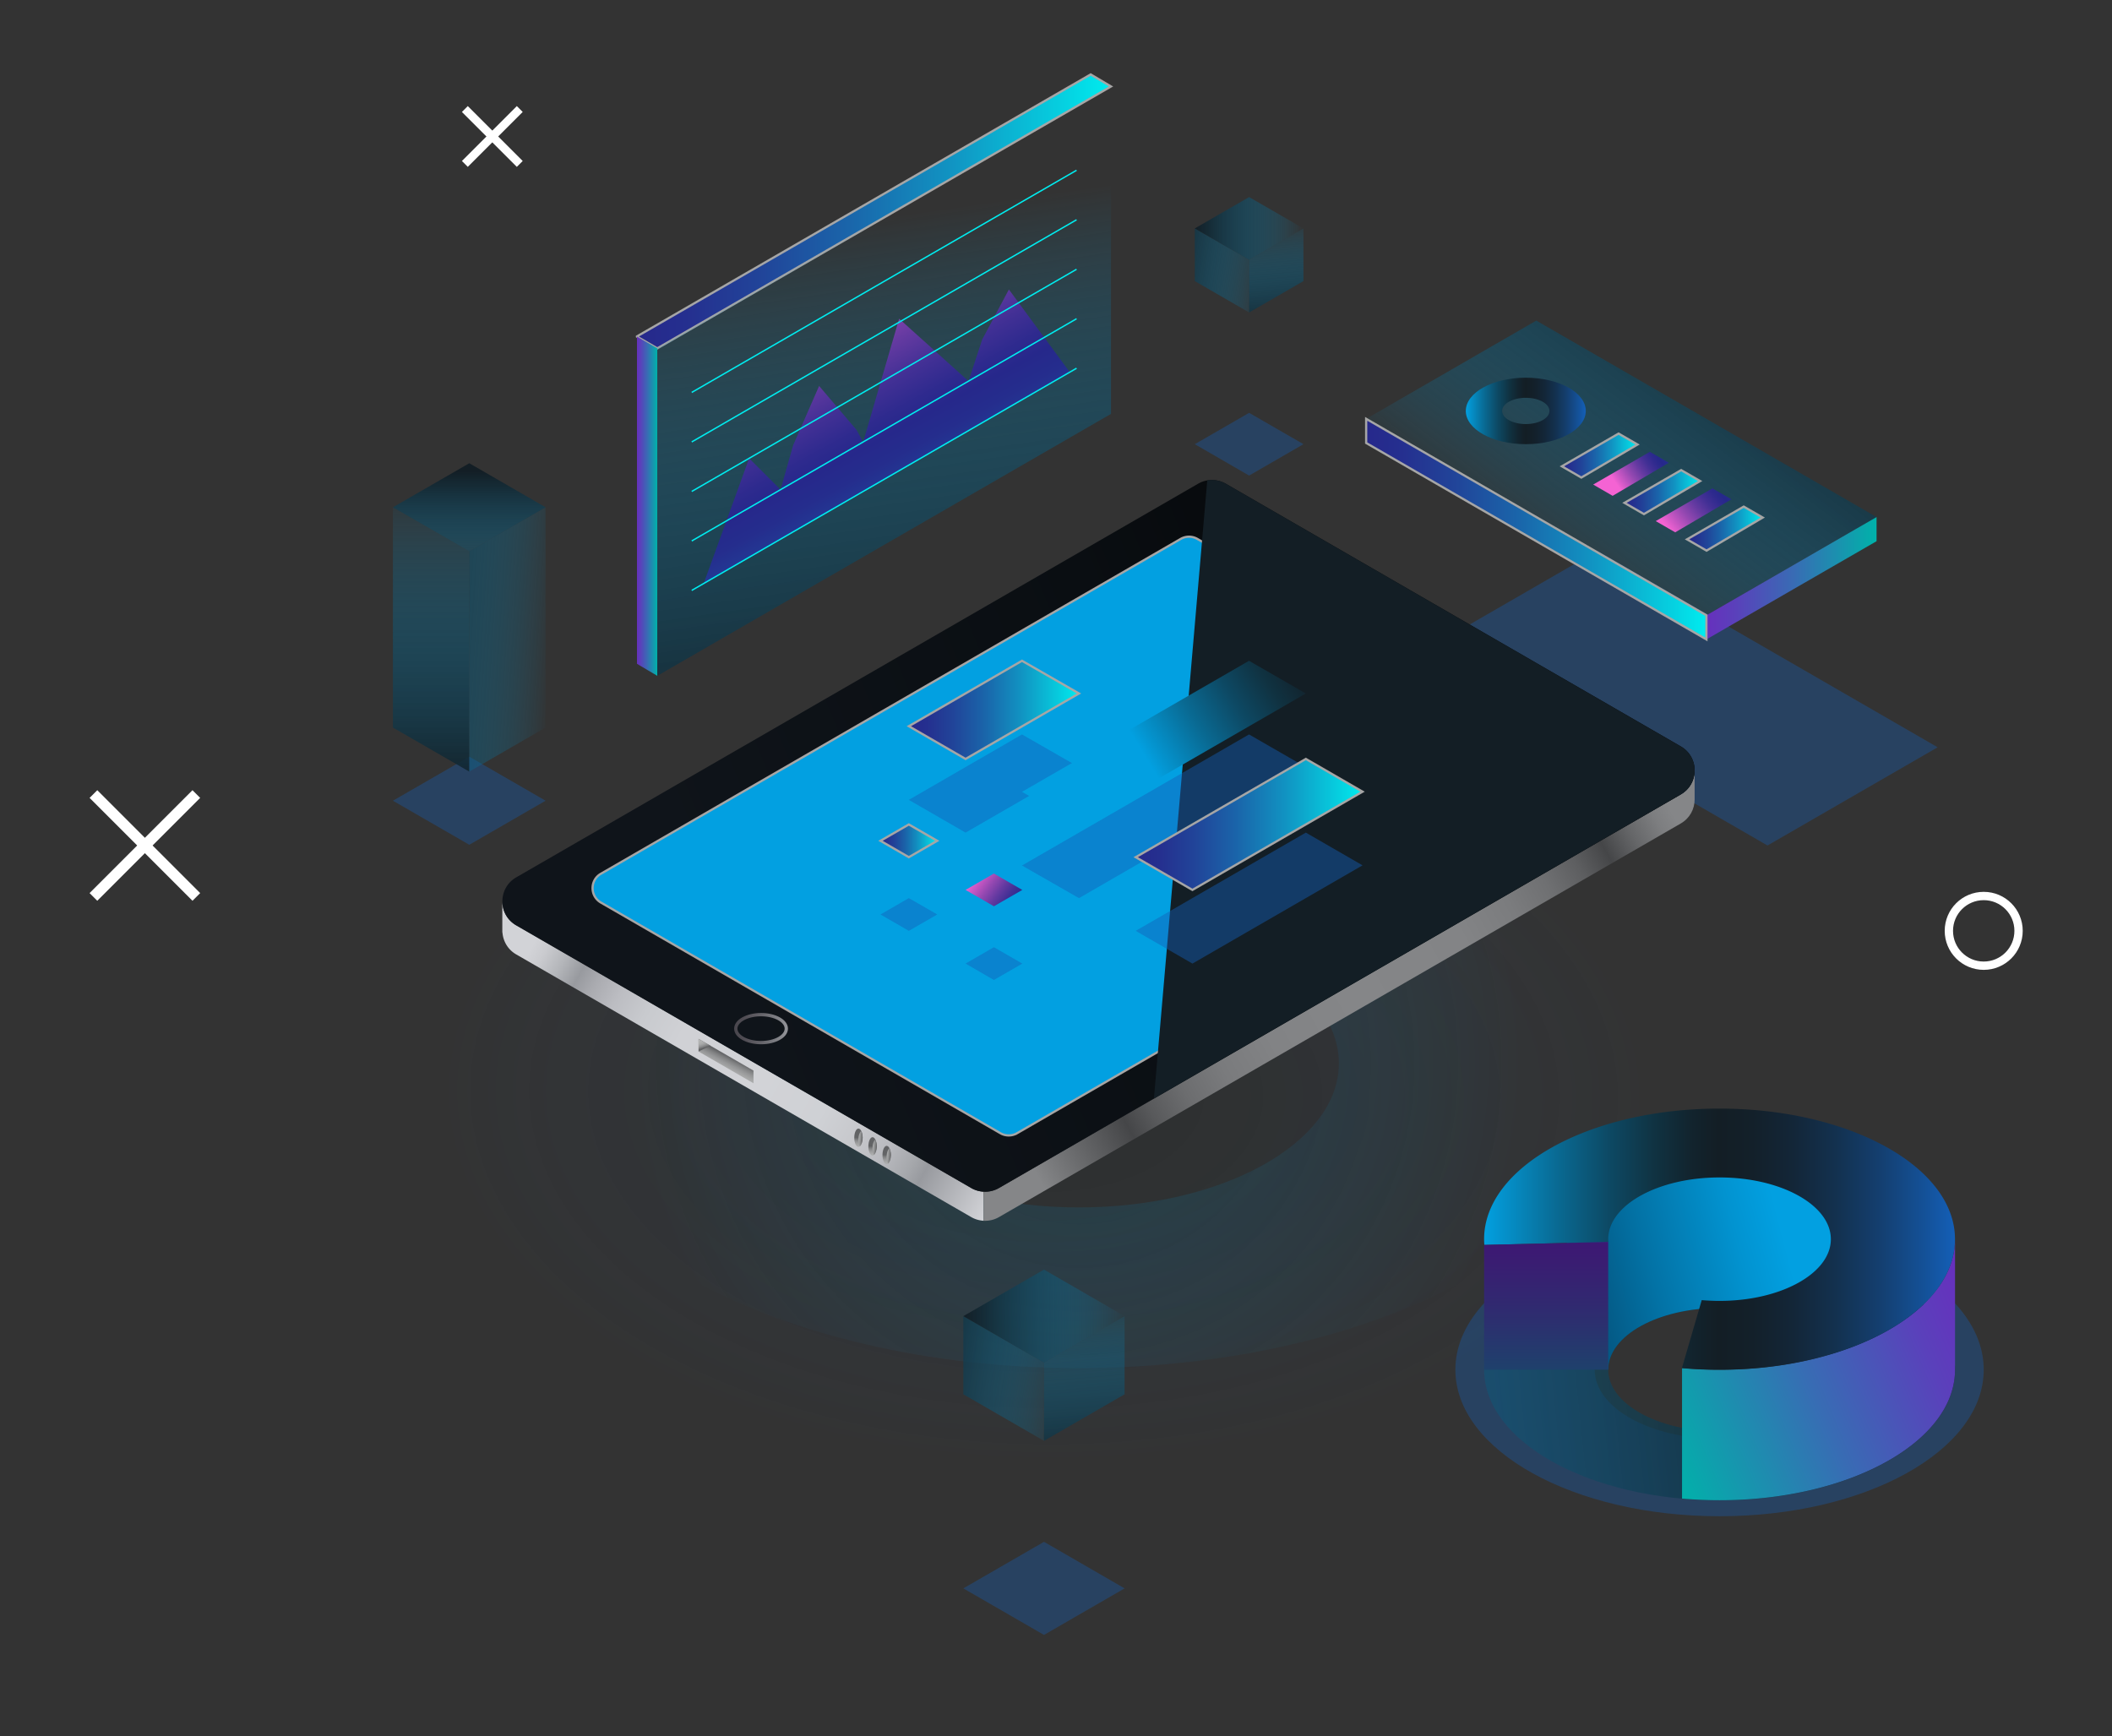 <?xml version="1.0" encoding="UTF-8"?>
<svg xmlns="http://www.w3.org/2000/svg" xmlns:v="https://vecta.io/nano" viewBox="0 0 500 411.04">
  <rect x="0" y="0" width="500" height="411.04" fill="#333333" stroke="none"/>
  <style><![CDATA[.I{stroke-miterlimit:10}.J{stroke:#a6a6a6}.K{stroke-width:.525}.L{fill:#145fb7}.M{opacity:.35}.N{stroke-width:.782}.O{stroke-width:1.969}]]></style>
  <path d="M337.88 153.66l80.56 46.51 40.28-23.25-80.56-46.52z" class="L M"></path>
  <linearGradient id="A" gradientUnits="userSpaceOnUse" x1="150.798" y1="50.052" x2="263.025" y2="50.052">
    <stop offset="0" stop-color="#26288b"></stop>
    <stop offset=".104" stop-color="#252f8f"></stop>
    <stop offset=".26" stop-color="#214499"></stop>
    <stop offset=".447" stop-color="#1a65aa"></stop>
    <stop offset=".66" stop-color="#1193c2"></stop>
    <stop offset=".891" stop-color="#06cedf"></stop>
    <stop offset="1" stop-color="#00ecef"></stop>
  </linearGradient>
  <path d="M258.21 17.62L150.8 79.64v.06l4.81 2.78 107.41-62.01z" fill="url(#A)" class="I J K"></path>
  <linearGradient id="B" gradientUnits="userSpaceOnUse" x1="150.798" y1="119.851" x2="155.612" y2="119.851">
    <stop offset="0" stop-color="#6730bd"></stop>
    <stop offset=".174" stop-color="#5a41bb"></stop>
    <stop offset=".516" stop-color="#386cb4"></stop>
    <stop offset=".99" stop-color="#01b1aa"></stop>
    <stop offset="1" stop-color="#00b3aa"></stop>
  </linearGradient>
  <path d="M150.8 79.7v77.46l4.81 2.84V82.48z" fill="url(#B)"></path>
  <linearGradient id="C" gradientUnits="userSpaceOnUse" x1="221.749" y1="176.039" x2="203.807" y2="52.196">
    <stop offset="0" stop-color="#131e25"></stop>
    <stop offset=".128" stop-color="#112a36" stop-opacity=".872"></stop>
    <stop offset=".38" stop-color="#0e4861" stop-opacity=".62"></stop>
    <stop offset=".729" stop-color="#0778a6" stop-opacity=".271"></stop>
    <stop offset="1" stop-color="#02a0e1" stop-opacity="0"></stop>
  </linearGradient>
  <path d="M155.61 160V82.48l107.41-62.01v77.52z" fill="url(#C)"></path>
  <linearGradient id="D" gradientUnits="userSpaceOnUse" x1="185.075" y1="67.614" x2="226.648" y2="143.757">
    <stop offset="0" stop-color="#f463d3"></stop>
    <stop offset=".062" stop-color="#d059c6"></stop>
    <stop offset=".176" stop-color="#9448b1"></stop>
    <stop offset=".28" stop-color="#653aa1"></stop>
    <stop offset=".372" stop-color="#423095"></stop>
    <stop offset=".448" stop-color="#2e2a8e"></stop>
    <stop offset=".497" stop-color="#26288b"></stop>
    <stop offset=".559" stop-color="#252d8d"></stop>
    <stop offset=".631" stop-color="#223b95"></stop>
    <stop offset=".709" stop-color="#1e52a1"></stop>
    <stop offset=".79" stop-color="#1773b1"></stop>
    <stop offset=".873" stop-color="#0f9dc7"></stop>
    <stop offset=".958" stop-color="#05d0e1"></stop>
    <stop offset="1" stop-color="#00ecef"></stop>
  </linearGradient>
  <path d="M166.59 138.15l10.76-29.65 7.44 7.43 2.97-10.48 6.16-14.08 8.85 10.4 1.58 2.86 8.51-29.17 16.43 14.77 3.24-9.85 6.32-11.85 14.41 19.58z" fill="url(#D)"></path>
  <path d="M254.87 87.18l-91.11 52.6m91.11-64.32l-91.11 52.61m91.11-64.32l-91.11 52.6m91.11-64.32l-91.11 52.6m91.11-64.32l-91.11 52.6" fill="none" stroke="#00ecef" stroke-width=".328" class="I"></path>
  <path d="M93.02 189.57l18.08-10.43 18.06 10.43L111.1 200z" class="L M"></path>
  <linearGradient id="E" gradientUnits="userSpaceOnUse" x1="102.06" y1="188.786" x2="102.06" y2="115.227">
    <stop offset="0" stop-color="#131e25"></stop>
    <stop offset=".128" stop-color="#112a36" stop-opacity=".872"></stop>
    <stop offset=".38" stop-color="#0e4861" stop-opacity=".62"></stop>
    <stop offset=".729" stop-color="#0778a6" stop-opacity=".271"></stop>
    <stop offset="1" stop-color="#02a0e1" stop-opacity="0"></stop>
  </linearGradient>
  <path d="M93.02 172.25V120.1l18.08 10.43v52.15z" fill="url(#E)"></path>
  <linearGradient id="F" gradientUnits="userSpaceOnUse" x1="89.123" y1="149.433" x2="131.071" y2="152.082">
    <stop offset="0" stop-color="#131e25"></stop>
    <stop offset=".128" stop-color="#112a36" stop-opacity=".872"></stop>
    <stop offset=".38" stop-color="#0e4861" stop-opacity=".62"></stop>
    <stop offset=".729" stop-color="#0778a6" stop-opacity=".271"></stop>
    <stop offset="1" stop-color="#02a0e1" stop-opacity="0"></stop>
  </linearGradient>
  <path d="M111.1 130.53l18.06-10.43v52.15l-18.06 10.43z" fill="url(#F)"></path>
  <linearGradient id="G" gradientUnits="userSpaceOnUse" x1="111.092" y1="111.513" x2="111.092" y2="140.228">
    <stop offset="0" stop-color="#131e25"></stop>
    <stop offset=".128" stop-color="#112a36" stop-opacity=".872"></stop>
    <stop offset=".38" stop-color="#0e4861" stop-opacity=".62"></stop>
    <stop offset=".729" stop-color="#0778a6" stop-opacity=".271"></stop>
    <stop offset="1" stop-color="#02a0e1" stop-opacity="0"></stop>
  </linearGradient>
  <path d="M93.02 120.1l18.08-10.43 18.06 10.43-18.06 10.43z" fill="url(#G)"></path>
  <path d="M282.86 105.16l12.86-7.42 12.86 7.42-12.86 7.43z" class="L M"></path>
  <linearGradient id="H" gradientUnits="userSpaceOnUse" x1="275.878" y1="61.986" x2="299.611" y2="65.601">
    <stop offset="0" stop-color="#131e25"></stop>
    <stop offset=".128" stop-color="#112a36" stop-opacity=".872"></stop>
    <stop offset=".38" stop-color="#0e4861" stop-opacity=".62"></stop>
    <stop offset=".729" stop-color="#0778a6" stop-opacity=".271"></stop>
    <stop offset="1" stop-color="#02a0e1" stop-opacity="0"></stop>
  </linearGradient>
  <path d="M282.86 66.55V54.08l12.86 7.43v12.47z" fill="url(#H)"></path>
  <linearGradient id="I" gradientUnits="userSpaceOnUse" x1="303.447" y1="79.54" x2="301.141" y2="51.877">
    <stop offset="0" stop-color="#131e25"></stop>
    <stop offset=".128" stop-color="#112a36" stop-opacity=".872"></stop>
    <stop offset=".38" stop-color="#0e4861" stop-opacity=".62"></stop>
    <stop offset=".729" stop-color="#0778a6" stop-opacity=".271"></stop>
    <stop offset="1" stop-color="#02a0e1" stop-opacity="0"></stop>
  </linearGradient>
  <path d="M295.72 61.51l12.86-7.43v12.47l-12.86 7.43z" fill="url(#I)"></path>
  <linearGradient id="J" gradientUnits="userSpaceOnUse" x1="282.859" y1="54.082" x2="308.584" y2="54.082">
    <stop offset="0" stop-color="#131e25"></stop>
    <stop offset=".128" stop-color="#112a36" stop-opacity=".872"></stop>
    <stop offset=".38" stop-color="#0e4861" stop-opacity=".62"></stop>
    <stop offset=".729" stop-color="#0778a6" stop-opacity=".271"></stop>
    <stop offset="1" stop-color="#02a0e1" stop-opacity="0"></stop>
  </linearGradient>
  <path d="M282.86 54.08l12.86-7.42 12.86 7.42-12.86 7.43z" fill="url(#J)"></path>
  <radialGradient id="K" cx="255.442" cy="251.733" r="105.224" gradientUnits="userSpaceOnUse">
    <stop offset="0" stop-color="#02a0e1"></stop>
    <stop offset=".916" stop-color="#02a0e1" stop-opacity=".084"></stop>
    <stop offset=".999" stop-color="#02a0e1" stop-opacity="0"></stop>
  </radialGradient>
  <path d="M348.37 201.24c-23.6-13.36-56.52-21.67-92.93-21.67-31.94 0-61.21 6.41-83.86 17.01-28.32 13.21-46.28 33.01-46.28 55.14 0 39.88 58.27 72.18 130.14 72.18s130.14-32.31 130.14-72.18c0-19.65-14.19-37.46-37.21-50.48zm-92.93 84.62c-33.96 0-61.51-15.26-61.55-34.11v-.03c0-18.85 27.55-34.11 61.55-34.11 15.72 0 30.1 3.28 40.95 8.67 12.63 6.22 20.57 15.33 20.57 25.44 0 18.85-27.53 34.14-61.52 34.14z" opacity=".2" fill="url(#K)"></path>
  <radialGradient id="L" cx="128.577" cy="-151.518" r="133.656" gradientTransform="matrix(1.07 0.012 -7.200000e-03 0.652 108.524 356.389)" gradientUnits="userSpaceOnUse">
    <stop offset="0" stop-color="#131e25"></stop>
    <stop offset=".2" stop-color="#131f28" stop-opacity=".8"></stop>
    <stop offset=".365" stop-color="#132432" stop-opacity=".635"></stop>
    <stop offset=".516" stop-color="#132c44" stop-opacity=".484"></stop>
    <stop offset=".66" stop-color="#13365c" stop-opacity=".339"></stop>
    <stop offset=".799" stop-color="#14447b" stop-opacity=".201"></stop>
    <stop offset=".931" stop-color="#1455a1" stop-opacity=".068"></stop>
    <stop offset=".999" stop-color="#145fb7" stop-opacity="0"></stop>
  </radialGradient>
  <path d="M390.11 260.62c-.53 48.17-64.96 86.52-143.91 85.65s-142.52-40.62-141.99-88.79c.53-48.18 64.96-86.52 143.91-85.65s142.52 40.62 141.99 88.79z" opacity=".2" fill="url(#L)"></path>
  <linearGradient id="M" gradientUnits="userSpaceOnUse" x1="173.813" y1="243.531" x2="186.545" y2="243.531">
    <stop offset="0" stop-color="#48454c"></stop>
    <stop offset=".196" stop-color="#504d54"></stop>
    <stop offset=".505" stop-color="#65646a"></stop>
    <stop offset=".888" stop-color="#88898e"></stop>
    <stop offset="1" stop-color="#94959a"></stop>
  </linearGradient>
  <path d="        M186.15,243.53c0,1.83-2.68,3.31-5.98,3.31s-5.98-1.48-5.98-3.31c0-1.83,2.68-3.31,5.98-3.31S186.15,241.7,186.15,243.53z" fill="none" stroke="url(#M)" class="I N"></path>
  <linearGradient id="N" gradientUnits="userSpaceOnUse" x1="126.076" y1="223.779" x2="235.04" y2="284.606">
    <stop offset="0" stop-color="#d2d3d7"></stop>
    <stop offset=".026" stop-color="#cacbcf"></stop>
    <stop offset=".067" stop-color="#b3b5b9"></stop>
    <stop offset=".105" stop-color="#989a9f"></stop>
    <stop offset=".14" stop-color="#aaabb0"></stop>
    <stop offset=".19" stop-color="#bcbdc2"></stop>
    <stop offset=".25" stop-color="#c8cace"></stop>
    <stop offset=".33" stop-color="#d0d1d5"></stop>
    <stop offset=".504" stop-color="#d2d3d7"></stop>
    <stop offset=".634" stop-color="#cfd1d5"></stop>
    <stop offset=".712" stop-color="#c7c8cc"></stop>
    <stop offset=".776" stop-color="#b9babf"></stop>
    <stop offset=".832" stop-color="#a5a7ab"></stop>
    <stop offset=".859" stop-color="#989a9f"></stop>
    <stop offset="1" stop-color="#d2d3d7"></stop>
  </linearGradient>
  <path d="M232.86 282.13v6.89c-1.01-.07-2.02-.34-2.93-.87l-107.72-62.19c-2.02-1.17-3.1-3.15-3.26-5.2l-.03-.01v-7.36c0 2.22 1.09 4.42 3.28 5.68l107.72 62.19a6.54 6.54 0 0 0 2.94.87z" fill="url(#N)"></path>
  <linearGradient id="O" gradientUnits="userSpaceOnUse" x1="396.001" y1="192.563" x2="244.59" y2="276.583">
    <stop offset="0" stop-color="#858688"></stop>
    <stop offset=".024" stop-color="#7d7e80"></stop>
    <stop offset=".062" stop-color="#666769"></stop>
    <stop offset=".105" stop-color="#454648"></stop>
    <stop offset=".105" stop-color="#454648"></stop>
    <stop offset=".148" stop-color="#5d5e60"></stop>
    <stop offset=".198" stop-color="#6f7072"></stop>
    <stop offset=".256" stop-color="#7b7c7e"></stop>
    <stop offset=".334" stop-color="#838486"></stop>
    <stop offset=".504" stop-color="#858688"></stop>
    <stop offset=".63" stop-color="#828385"></stop>
    <stop offset=".706" stop-color="#7a7b7d"></stop>
    <stop offset=".768" stop-color="#6c6d6f"></stop>
    <stop offset=".822" stop-color="#58595b"></stop>
    <stop offset=".859" stop-color="#454648"></stop>
    <stop offset="1" stop-color="#858688"></stop>
  </linearGradient>
  <path d="M401.19 182.6v6.68c0 2.21-1.09 4.41-3.28 5.68L236.5 288.15c-1.13.66-2.39.93-3.64.87v-6.89c1.25.08 2.52-.21 3.64-.87l161.41-93.18c2.12-1.24 3.23-3.34 3.28-5.48z" fill="url(#O)"></path>
  <linearGradient id="P" gradientUnits="userSpaceOnUse" x1="171.729" y1="233.963" x2="412.85" y2="135.502">
    <stop offset="0" stop-color="#0f141a"></stop>
    <stop offset=".44" stop-color="#0a0e12"></stop>
    <stop offset="1"></stop>
  </linearGradient>
  <path d="M122.22 219.08l107.71 62.19a6.57 6.57 0 0 0 6.56 0l161.42-93.19c4.38-2.53 4.38-8.84 0-11.37L290.2 114.52a6.57 6.57 0 0 0-6.56 0l-161.42 93.19c-4.38 2.53-4.38 8.84 0 11.37z" fill="url(#P)"></path>
  <path d="M142.26 206.86l137.26-79.27a3.96 3.96 0 0 1 3.94 0l94.58 54.61c2.63 1.52 2.63 5.31 0 6.82l-137.26 79.27a3.96 3.96 0 0 1-3.94 0l-94.58-54.61c-2.63-1.52-2.63-5.31 0-6.82z" fill="#02a0e1" class="I J K"></path>
  <linearGradient id="Q" gradientUnits="userSpaceOnUse" x1="173.813" y1="243.527" x2="186.545" y2="243.527">
    <stop offset="0" stop-color="#48454c"></stop>
    <stop offset=".196" stop-color="#504d54"></stop>
    <stop offset=".505" stop-color="#65646a"></stop>
    <stop offset=".888" stop-color="#88898e"></stop>
    <stop offset="1" stop-color="#94959a"></stop>
  </linearGradient>
  <path d="           M186.15,243.53c0,1.83-2.68,3.31-5.98,3.31s-5.98-1.48-5.98-3.31s2.68-3.31,5.98-3.31S186.15,241.7,186.15,243.53z" fill="none" stroke="url(#Q)" class="I N"></path>
  <linearGradient id="R" gradientUnits="userSpaceOnUse" x1="332.024" y1="148.925" x2="338.594" y2="148.925">
    <stop offset="0" stop-color="#48454c"></stop>
    <stop offset=".196" stop-color="#504d54"></stop>
    <stop offset=".505" stop-color="#65646a"></stop>
    <stop offset=".888" stop-color="#88898e"></stop>
    <stop offset="1" stop-color="#94959a"></stop>
  </linearGradient>
  <ellipse cx="335.31" cy="148.93" rx="3.08" ry="1.71" fill="none" stroke="url(#R)" stroke-width=".404"></ellipse>
  <linearGradient id="S" gradientUnits="userSpaceOnUse" x1="172.486" y1="250.018" x2="167.896" y2="258.98">
    <stop offset="0" stop-color="#626365"></stop>
    <stop offset=".003" stop-color="#636466"></stop>
    <stop offset=".084" stop-color="#808182"></stop>
    <stop offset=".17" stop-color="#969798"></stop>
    <stop offset=".263" stop-color="#a7a8a8"></stop>
    <stop offset=".369" stop-color="#b0b1b1"></stop>
    <stop offset=".51" stop-color="#b3b4b4"></stop>
    <stop offset=".667" stop-color="#b0b1b1"></stop>
    <stop offset=".764" stop-color="#a8a9a9"></stop>
    <stop offset=".845" stop-color="#999a9b"></stop>
    <stop offset=".917" stop-color="#858687"></stop>
    <stop offset=".982" stop-color="#6a6b6d"></stop>
    <stop offset="1" stop-color="#626365"></stop>
  </linearGradient>
  <path d="M165.38 248.95v-3l13 7.51v3z" fill="url(#S)"></path>
  <linearGradient id="T" gradientUnits="userSpaceOnUse" x1="166.728" y1="248.098" x2="165.392" y2="244.237">
    <stop offset="0" stop-color="#626365"></stop>
    <stop offset=".003" stop-color="#636466"></stop>
    <stop offset=".084" stop-color="#808182"></stop>
    <stop offset=".17" stop-color="#969798"></stop>
    <stop offset=".263" stop-color="#a7a8a8"></stop>
    <stop offset=".369" stop-color="#b0b1b1"></stop>
    <stop offset=".51" stop-color="#b3b4b4"></stop>
    <stop offset=".667" stop-color="#b0b1b1"></stop>
    <stop offset=".764" stop-color="#a8a9a9"></stop>
    <stop offset=".845" stop-color="#999a9b"></stop>
    <stop offset=".917" stop-color="#858687"></stop>
    <stop offset=".982" stop-color="#6a6b6d"></stop>
    <stop offset="1" stop-color="#626365"></stop>
  </linearGradient>
  <path d="M165.38 248.95l2.81-1.37-2.81-1.63z" fill="url(#T)"></path>
  <linearGradient id="U" gradientUnits="userSpaceOnUse" x1="203.234" y1="269.29" x2="203.102" y2="275.766">
    <stop offset="0" stop-color="#626365"></stop>
    <stop offset=".003" stop-color="#636466"></stop>
    <stop offset=".084" stop-color="#808182"></stop>
    <stop offset=".17" stop-color="#969798"></stop>
    <stop offset=".263" stop-color="#a7a8a8"></stop>
    <stop offset=".369" stop-color="#b0b1b1"></stop>
    <stop offset=".51" stop-color="#b3b4b4"></stop>
    <stop offset=".667" stop-color="#b0b1b1"></stop>
    <stop offset=".764" stop-color="#a8a9a9"></stop>
    <stop offset=".845" stop-color="#999a9b"></stop>
    <stop offset=".917" stop-color="#858687"></stop>
    <stop offset=".982" stop-color="#6a6b6d"></stop>
    <stop offset="1" stop-color="#626365"></stop>
  </linearGradient>
  <path d="M204.22 269.36c0 1.2-.44 2.17-.99 2.17s-.99-.97-.99-2.17.44-2.17.99-2.17.99.97.99 2.17z" fill="url(#U)"></path>
  <linearGradient id="V" gradientUnits="userSpaceOnUse" x1="204.18" y1="269.608" x2="200.918" y2="269.377">
    <stop offset="0" stop-color="#626365"></stop>
    <stop offset=".003" stop-color="#636466"></stop>
    <stop offset=".084" stop-color="#808182"></stop>
    <stop offset=".17" stop-color="#969798"></stop>
    <stop offset=".263" stop-color="#a7a8a8"></stop>
    <stop offset=".369" stop-color="#b0b1b1"></stop>
    <stop offset=".51" stop-color="#b3b4b4"></stop>
    <stop offset=".667" stop-color="#b0b1b1"></stop>
    <stop offset=".764" stop-color="#a8a9a9"></stop>
    <stop offset=".845" stop-color="#999a9b"></stop>
    <stop offset=".917" stop-color="#858687"></stop>
    <stop offset=".982" stop-color="#6a6b6d"></stop>
    <stop offset="1" stop-color="#626365"></stop>
  </linearGradient>
  <path d="M204.22 269.36c0 .94-.28 1.74-.66 2.04-.21-.39-.34-.97-.34-1.61 0-.95.28-1.75.66-2.04.22.39.34.98.34 1.61z" fill="url(#V)"></path>
  <linearGradient id="W" gradientUnits="userSpaceOnUse" x1="206.571" y1="271.335" x2="206.439" y2="277.811">
    <stop offset="0" stop-color="#626365"></stop>
    <stop offset=".003" stop-color="#636466"></stop>
    <stop offset=".084" stop-color="#808182"></stop>
    <stop offset=".17" stop-color="#969798"></stop>
    <stop offset=".263" stop-color="#a7a8a8"></stop>
    <stop offset=".369" stop-color="#b0b1b1"></stop>
    <stop offset=".51" stop-color="#b3b4b4"></stop>
    <stop offset=".667" stop-color="#b0b1b1"></stop>
    <stop offset=".764" stop-color="#a8a9a9"></stop>
    <stop offset=".845" stop-color="#999a9b"></stop>
    <stop offset=".917" stop-color="#858687"></stop>
    <stop offset=".982" stop-color="#6a6b6d"></stop>
    <stop offset="1" stop-color="#626365"></stop>
  </linearGradient>
  <ellipse cx="206.57" cy="271.4" rx=".99" ry="2.17" fill="url(#W)"></ellipse>
  <linearGradient id="X" gradientUnits="userSpaceOnUse" x1="207.517" y1="271.653" x2="204.254" y2="271.422">
    <stop offset="0" stop-color="#626365"></stop>
    <stop offset=".003" stop-color="#636466"></stop>
    <stop offset=".084" stop-color="#808182"></stop>
    <stop offset=".17" stop-color="#969798"></stop>
    <stop offset=".263" stop-color="#a7a8a8"></stop>
    <stop offset=".369" stop-color="#b0b1b1"></stop>
    <stop offset=".51" stop-color="#b3b4b4"></stop>
    <stop offset=".667" stop-color="#b0b1b1"></stop>
    <stop offset=".764" stop-color="#a8a9a9"></stop>
    <stop offset=".845" stop-color="#999a9b"></stop>
    <stop offset=".917" stop-color="#858687"></stop>
    <stop offset=".982" stop-color="#6a6b6d"></stop>
    <stop offset="1" stop-color="#626365"></stop>
  </linearGradient>
  <path d="M207.56 271.4c0 .94-.28 1.74-.66 2.04-.21-.39-.34-.97-.34-1.61 0-.95.28-1.75.66-2.04.21.39.34.98.34 1.61z" fill="url(#X)"></path>
  <linearGradient id="Y" gradientUnits="userSpaceOnUse" x1="209.907" y1="273.38" x2="209.776" y2="279.856">
    <stop offset="0" stop-color="#626365"></stop>
    <stop offset=".003" stop-color="#636466"></stop>
    <stop offset=".084" stop-color="#808182"></stop>
    <stop offset=".17" stop-color="#969798"></stop>
    <stop offset=".263" stop-color="#a7a8a8"></stop>
    <stop offset=".369" stop-color="#b0b1b1"></stop>
    <stop offset=".51" stop-color="#b3b4b4"></stop>
    <stop offset=".667" stop-color="#b0b1b1"></stop>
    <stop offset=".764" stop-color="#a8a9a9"></stop>
    <stop offset=".845" stop-color="#999a9b"></stop>
    <stop offset=".917" stop-color="#858687"></stop>
    <stop offset=".982" stop-color="#6a6b6d"></stop>
    <stop offset="1" stop-color="#626365"></stop>
  </linearGradient>
  <path d="M210.9 273.45c0 1.2-.44 2.17-.99 2.17s-.99-.97-.99-2.17.44-2.17.99-2.17c.54 0 .99.97.99 2.17z" fill="url(#Y)"></path>
  <linearGradient id="Z" gradientUnits="userSpaceOnUse" x1="210.854" y1="273.698" x2="207.591" y2="273.467">
    <stop offset="0" stop-color="#626365"></stop>
    <stop offset=".003" stop-color="#636466"></stop>
    <stop offset=".084" stop-color="#808182"></stop>
    <stop offset=".17" stop-color="#969798"></stop>
    <stop offset=".263" stop-color="#a7a8a8"></stop>
    <stop offset=".369" stop-color="#b0b1b1"></stop>
    <stop offset=".51" stop-color="#b3b4b4"></stop>
    <stop offset=".667" stop-color="#b0b1b1"></stop>
    <stop offset=".764" stop-color="#a8a9a9"></stop>
    <stop offset=".845" stop-color="#999a9b"></stop>
    <stop offset=".917" stop-color="#858687"></stop>
    <stop offset=".982" stop-color="#6a6b6d"></stop>
    <stop offset="1" stop-color="#626365"></stop>
  </linearGradient>
  <path d="M210.9 273.45c0 .94-.28 1.74-.66 2.04-.21-.39-.34-.97-.34-1.61 0-.95.28-1.75.66-2.04.21.39.34.98.34 1.61z" fill="url(#Z)"></path>
  <path d="M397.91 188.08l-124.73 72.01 12.63-146.35c1.48-.26 3.05 0 4.4.79l107.7 62.19c4.38 2.51 4.38 8.82 0 11.36z" fill="#131e25"></path>
  <g opacity=".45" class="L">
    <path d="M215.16 189.37l26.79-15.49 13.49 7.74-26.85 15.5zm26.79 15.54l53.75-31.03 13.45 7.74-53.71 31.01zm26.92 15.47l40.28-23.26 13.42 7.75-40.27 23.26zm-60.42-3.88l6.71-3.87 6.72 3.87-6.72 3.88zm20.14 11.63l6.71-3.88 6.72 3.88-6.72 3.88z"></path>
  </g>
  <linearGradient id="a" gradientUnits="userSpaceOnUse" x1="215.162" y1="168.061" x2="255.442" y2="168.061">
    <stop offset="0" stop-color="#26288b"></stop>
    <stop offset=".104" stop-color="#252f8f"></stop>
    <stop offset=".26" stop-color="#214499"></stop>
    <stop offset=".447" stop-color="#1a65aa"></stop>
    <stop offset=".66" stop-color="#1193c2"></stop>
    <stop offset=".891" stop-color="#06cedf"></stop>
    <stop offset="1" stop-color="#00ecef"></stop>
  </linearGradient>
  <path d="M215.16 171.93l26.79-15.49 13.49 7.74-26.85 15.5z" fill="url(#a)" class="I J K"></path>
  <linearGradient id="b" gradientUnits="userSpaceOnUse" x1="270.809" y1="178.69" x2="350.453" y2="130.553">
    <stop offset="0" stop-color="#02a0e1"></stop>
    <stop offset=".033" stop-color="#0494cf"></stop>
    <stop offset=".155" stop-color="#096a93"></stop>
    <stop offset=".266" stop-color="#0d4964"></stop>
    <stop offset=".364" stop-color="#103241"></stop>
    <stop offset=".444" stop-color="#12232d"></stop>
    <stop offset=".497" stop-color="#131e25"></stop>
    <stop offset=".57" stop-color="#13202a"></stop>
    <stop offset=".656" stop-color="#132638"></stop>
    <stop offset=".747" stop-color="#13314f"></stop>
    <stop offset=".842" stop-color="#143f70"></stop>
    <stop offset=".94" stop-color="#14529a"></stop>
    <stop offset="1" stop-color="#145fb7"></stop>
  </linearGradient>
  <path d="M241.95 187.47l53.75-31.03 13.45 7.74-53.71 31.01z" fill="url(#b)"></path>
  <linearGradient id="c" gradientUnits="userSpaceOnUse" x1="268.869" y1="195.185" x2="322.575" y2="195.185">
    <stop offset="0" stop-color="#26288b"></stop>
    <stop offset=".104" stop-color="#252f8f"></stop>
    <stop offset=".26" stop-color="#214499"></stop>
    <stop offset=".447" stop-color="#1a65aa"></stop>
    <stop offset=".66" stop-color="#1193c2"></stop>
    <stop offset=".891" stop-color="#06cedf"></stop>
    <stop offset="1" stop-color="#00ecef"></stop>
  </linearGradient>
  <path d="M268.87 202.94l40.28-23.26 13.42 7.75-40.27 23.26z" fill="url(#c)" class="I J K"></path>
  <linearGradient id="d" gradientUnits="userSpaceOnUse" x1="208.449" y1="199.061" x2="221.876" y2="199.061">
    <stop offset="0" stop-color="#26288b"></stop>
    <stop offset=".104" stop-color="#252f8f"></stop>
    <stop offset=".26" stop-color="#214499"></stop>
    <stop offset=".447" stop-color="#1a65aa"></stop>
    <stop offset=".66" stop-color="#1193c2"></stop>
    <stop offset=".891" stop-color="#06cedf"></stop>
    <stop offset="1" stop-color="#00ecef"></stop>
  </linearGradient>
  <path d="M208.45 199.06l6.71-3.87 6.72 3.87-6.72 3.88z" fill="url(#d)" class="I J K"></path>
  <linearGradient id="e" gradientUnits="userSpaceOnUse" x1="230.799" y1="207.236" x2="250.491" y2="222.334">
    <stop offset="0" stop-color="#f463d3"></stop>
    <stop offset=".062" stop-color="#d059c6"></stop>
    <stop offset=".176" stop-color="#9448b1"></stop>
    <stop offset=".28" stop-color="#653aa1"></stop>
    <stop offset=".372" stop-color="#423095"></stop>
    <stop offset=".448" stop-color="#2e2a8e"></stop>
    <stop offset=".497" stop-color="#26288b"></stop>
    <stop offset=".559" stop-color="#252d8d"></stop>
    <stop offset=".631" stop-color="#223b95"></stop>
    <stop offset=".709" stop-color="#1e52a1"></stop>
    <stop offset=".79" stop-color="#1773b1"></stop>
    <stop offset=".873" stop-color="#0f9dc7"></stop>
    <stop offset=".958" stop-color="#05d0e1"></stop>
    <stop offset="1" stop-color="#00ecef"></stop>
  </linearGradient>
  <path d="M228.59 210.69l6.71-3.88 6.72 3.88-6.72 3.87z" fill="url(#e)"></path>
  <linearGradient id="f" gradientUnits="userSpaceOnUse" x1="414.713" y1="70.258" x2="364.388" y2="136.336">
    <stop offset="0" stop-color="#131e25"></stop>
    <stop offset=".128" stop-color="#112a36" stop-opacity=".872"></stop>
    <stop offset=".38" stop-color="#0e4861" stop-opacity=".62"></stop>
    <stop offset=".729" stop-color="#0778a6" stop-opacity=".271"></stop>
    <stop offset="1" stop-color="#02a0e1" stop-opacity="0"></stop>
  </linearGradient>
  <path d="M323.43 99.16l80.56 46.51 40.28-23.25-80.56-46.52z" fill="url(#f)"></path>
  <linearGradient id="g" gradientUnits="userSpaceOnUse" x1="403.982" y1="136.899" x2="444.26" y2="136.899">
    <stop offset="0" stop-color="#6730bd"></stop>
    <stop offset=".174" stop-color="#5a41bb"></stop>
    <stop offset=".516" stop-color="#386cb4"></stop>
    <stop offset=".99" stop-color="#01b1aa"></stop>
    <stop offset="1" stop-color="#00b3aa"></stop>
  </linearGradient>
  <path d="M444.26 122.42v5.71l-40.28 23.25v-5.71l35.33-20.4z" fill="url(#g)"></path>
  <linearGradient id="h" gradientUnits="userSpaceOnUse" x1="323.428" y1="125.268" x2="403.982" y2="125.268">
    <stop offset="0" stop-color="#26288b"></stop>
    <stop offset=".104" stop-color="#252f8f"></stop>
    <stop offset=".26" stop-color="#214499"></stop>
    <stop offset=".447" stop-color="#1a65aa"></stop>
    <stop offset=".66" stop-color="#1193c2"></stop>
    <stop offset=".891" stop-color="#06cedf"></stop>
    <stop offset="1" stop-color="#00ecef"></stop>
  </linearGradient>
  <path d="M403.98 145.67v5.71l-80.55-46.5v-5.72l4.95 2.86z" fill="url(#h)" class="I J K"></path>
  <linearGradient id="i" gradientUnits="userSpaceOnUse" x1="347.025" y1="97.291" x2="375.415" y2="97.291">
    <stop offset="0" stop-color="#02a0e1"></stop>
    <stop offset=".033" stop-color="#0494cf"></stop>
    <stop offset=".155" stop-color="#096a93"></stop>
    <stop offset=".266" stop-color="#0d4964"></stop>
    <stop offset=".364" stop-color="#103241"></stop>
    <stop offset=".444" stop-color="#12232d"></stop>
    <stop offset=".497" stop-color="#131e25"></stop>
    <stop offset=".57" stop-color="#13202a"></stop>
    <stop offset=".656" stop-color="#132638"></stop>
    <stop offset=".747" stop-color="#13314f"></stop>
    <stop offset=".842" stop-color="#143f70"></stop>
    <stop offset=".94" stop-color="#14529a"></stop>
    <stop offset="1" stop-color="#145fb7"></stop>
  </linearGradient>
  <path d="M361.22 89.42c-7.84 0-14.2 3.52-14.2 7.87s6.36 7.87 14.2 7.87 14.2-3.52 14.2-7.87-6.36-7.87-14.2-7.87zm0 10.98c-3.09 0-5.6-1.39-5.6-3.11s2.51-3.11 5.6-3.11 5.6 1.39 5.6 3.11-2.51 3.11-5.6 3.11z" fill="url(#i)"></path>
  <linearGradient id="j" gradientUnits="userSpaceOnUse" x1="369.76" y1="107.856" x2="387.674" y2="107.856">
    <stop offset="0" stop-color="#26288b"></stop>
    <stop offset=".104" stop-color="#252f8f"></stop>
    <stop offset=".26" stop-color="#214499"></stop>
    <stop offset=".447" stop-color="#1a65aa"></stop>
    <stop offset=".66" stop-color="#1193c2"></stop>
    <stop offset=".891" stop-color="#06cedf"></stop>
    <stop offset="1" stop-color="#00ecef"></stop>
  </linearGradient>
  <path d="M369.76 110.4l13.43-7.75 4.48 2.59-13.3 7.82z" fill="url(#j)" class="I J K"></path>
  <linearGradient id="k" gradientUnits="userSpaceOnUse" x1="382.647" y1="114.531" x2="402.011" y2="101.238">
    <stop offset="0" stop-color="#f463d3"></stop>
    <stop offset=".062" stop-color="#d059c6"></stop>
    <stop offset=".176" stop-color="#9448b1"></stop>
    <stop offset=".28" stop-color="#653aa1"></stop>
    <stop offset=".372" stop-color="#423095"></stop>
    <stop offset=".448" stop-color="#2e2a8e"></stop>
    <stop offset=".497" stop-color="#26288b"></stop>
    <stop offset=".559" stop-color="#252d8d"></stop>
    <stop offset=".631" stop-color="#223b95"></stop>
    <stop offset=".709" stop-color="#1e52a1"></stop>
    <stop offset=".79" stop-color="#1773b1"></stop>
    <stop offset=".873" stop-color="#0f9dc7"></stop>
    <stop offset=".958" stop-color="#05d0e1"></stop>
    <stop offset="1" stop-color="#00ecef"></stop>
  </linearGradient>
  <path d="M377.17 114.72l13.42-7.75 4.49 2.59-13.3 7.83z" fill="url(#k)"></path>
  <linearGradient id="l" gradientUnits="userSpaceOnUse" x1="384.576" y1="116.503" x2="402.49" y2="116.503">
    <stop offset="0" stop-color="#26288b"></stop>
    <stop offset=".104" stop-color="#252f8f"></stop>
    <stop offset=".26" stop-color="#214499"></stop>
    <stop offset=".447" stop-color="#1a65aa"></stop>
    <stop offset=".66" stop-color="#1193c2"></stop>
    <stop offset=".891" stop-color="#06cedf"></stop>
    <stop offset="1" stop-color="#00ecef"></stop>
  </linearGradient>
  <path d="M384.58 119.05L398 111.3l4.49 2.59-13.3 7.82z" fill="url(#l)" class="I J K"></path>
  <linearGradient id="m" gradientUnits="userSpaceOnUse" x1="395.252" y1="125.464" x2="418.227" y2="106.592">
    <stop offset="0" stop-color="#f463d3"></stop>
    <stop offset=".062" stop-color="#d059c6"></stop>
    <stop offset=".176" stop-color="#9448b1"></stop>
    <stop offset=".28" stop-color="#653aa1"></stop>
    <stop offset=".372" stop-color="#423095"></stop>
    <stop offset=".448" stop-color="#2e2a8e"></stop>
    <stop offset=".497" stop-color="#26288b"></stop>
    <stop offset=".559" stop-color="#252d8d"></stop>
    <stop offset=".631" stop-color="#223b95"></stop>
    <stop offset=".709" stop-color="#1e52a1"></stop>
    <stop offset=".79" stop-color="#1773b1"></stop>
    <stop offset=".873" stop-color="#0f9dc7"></stop>
    <stop offset=".958" stop-color="#05d0e1"></stop>
    <stop offset="1" stop-color="#00ecef"></stop>
  </linearGradient>
  <path d="M391.98 123.37l13.43-7.75 4.49 2.59-13.3 7.82z" fill="url(#m)"></path>
  <linearGradient id="n" gradientUnits="userSpaceOnUse" x1="399.393" y1="125.15" x2="417.307" y2="125.15">
    <stop offset="0" stop-color="#26288b"></stop>
    <stop offset=".104" stop-color="#252f8f"></stop>
    <stop offset=".26" stop-color="#214499"></stop>
    <stop offset=".447" stop-color="#1a65aa"></stop>
    <stop offset=".66" stop-color="#1193c2"></stop>
    <stop offset=".891" stop-color="#06cedf"></stop>
    <stop offset="1" stop-color="#00ecef"></stop>
  </linearGradient>
  <path d="M399.39 127.69l13.43-7.75 4.49 2.59-13.3 7.83z" fill="url(#n)" class="I J K"></path>
  <path d="M228.06 376.05l19.1-11.02 19.08 11.02-19.08 11.02z" class="L M"></path>
  <linearGradient id="o" gradientUnits="userSpaceOnUse" x1="217.703" y1="323.329" x2="252.927" y2="328.694">
    <stop offset="0" stop-color="#131e25"></stop>
    <stop offset=".128" stop-color="#112a36" stop-opacity=".872"></stop>
    <stop offset=".38" stop-color="#0e4861" stop-opacity=".62"></stop>
    <stop offset=".729" stop-color="#0778a6" stop-opacity=".271"></stop>
    <stop offset="1" stop-color="#02a0e1" stop-opacity="0"></stop>
  </linearGradient>
  <path d="M228.06 330.1v-18.5l19.1 11.02v18.5z" fill="url(#o)"></path>
  <linearGradient id="p" gradientUnits="userSpaceOnUse" x1="258.619" y1="349.382" x2="255.198" y2="308.326">
    <stop offset="0" stop-color="#131e25"></stop>
    <stop offset=".128" stop-color="#112a36" stop-opacity=".872"></stop>
    <stop offset=".38" stop-color="#0e4861" stop-opacity=".62"></stop>
    <stop offset=".729" stop-color="#0778a6" stop-opacity=".271"></stop>
    <stop offset="1" stop-color="#02a0e1" stop-opacity="0"></stop>
  </linearGradient>
  <path d="M247.16 322.62l19.08-11.02v18.5l-19.08 11.02z" fill="url(#p)"></path>
  <linearGradient id="q" gradientUnits="userSpaceOnUse" x1="228.064" y1="311.599" x2="266.244" y2="311.599">
    <stop offset="0" stop-color="#131e25"></stop>
    <stop offset=".128" stop-color="#112a36" stop-opacity=".872"></stop>
    <stop offset=".38" stop-color="#0e4861" stop-opacity=".62"></stop>
    <stop offset=".729" stop-color="#0778a6" stop-opacity=".271"></stop>
    <stop offset="1" stop-color="#02a0e1" stop-opacity="0"></stop>
  </linearGradient>
  <path d="M228.06 311.6l19.1-11.02 19.08 11.02-19.08 11.02z" fill="url(#q)"></path>
  <path d="M451.75 300.02c-11.34-6.42-27.16-10.41-44.66-10.41-15.35 0-29.41 3.08-40.3 8.17-13.61 6.35-22.24 15.86-22.24 26.5 0 19.16 28 34.69 62.54 34.69s62.54-15.52 62.54-34.69c0-9.45-6.82-18.01-17.88-24.26zm-44.65 40.66c-16.32 0-29.56-7.33-29.57-16.39v-.01c0-9.06 13.24-16.39 29.57-16.39 7.56 0 14.46 1.58 19.68 4.17 6.07 2.99 9.88 7.36 9.88 12.22 0 9.05-13.23 16.4-29.56 16.4z" class="L M"></path>
  <linearGradient id="r" gradientUnits="userSpaceOnUse" x1="441.935" y1="320.617" x2="264.041" y2="339.326">
    <stop offset="0" stop-color="#131e25"></stop>
    <stop offset=".128" stop-color="#112a36" stop-opacity=".872"></stop>
    <stop offset=".38" stop-color="#0e4861" stop-opacity=".62"></stop>
    <stop offset=".729" stop-color="#0778a6" stop-opacity=".271"></stop>
    <stop offset="1" stop-color="#02a0e1" stop-opacity="0"></stop>
  </linearGradient>
  <path d="M446.9 302.65c-10.11-5.72-24.21-9.28-39.8-9.28-13.68 0-26.22 2.74-35.92 7.29-12.13 5.66-19.82 14.14-19.82 23.62 0 17.08 24.96 30.92 55.74 30.92s55.74-13.84 55.74-30.92c0-8.42-6.08-16.05-15.94-21.63zm-39.8 36.25c-14.55 0-26.35-6.54-26.36-14.61v-.01c0-8.07 11.8-14.61 26.36-14.61 6.73 0 12.89 1.4 17.54 3.72 5.41 2.67 8.81 6.56 8.81 10.9-.01 8.06-11.79 14.61-26.35 14.61z" fill="url(#r)"></path>
  <linearGradient id="s" gradientUnits="userSpaceOnUse" x1="468.985" y1="313.999" x2="393.17" y2="345.506">
    <stop offset="0" stop-color="#6730bd"></stop>
    <stop offset=".174" stop-color="#5a41bb"></stop>
    <stop offset=".516" stop-color="#386cb4"></stop>
    <stop offset=".99" stop-color="#01b1aa"></stop>
    <stop offset="1" stop-color="#00b3aa"></stop>
  </linearGradient>
  <path d="M462.84 293.37v30.91c0 17.06-24.97 30.9-55.74 30.9-2.99 0-5.93-.14-8.8-.38l-.09-.02v-30.9a99.64 99.64 0 0 0 8.89.39c9.22 0 17.94-1.24 25.6-3.46 9.48-2.72 17.35-6.9 22.68-12 4.74-4.53 7.46-9.81 7.46-15.44z" fill="url(#s)"></path>
  <linearGradient id="t" gradientUnits="userSpaceOnUse" x1="421.598" y1="290.344" x2="345.454" y2="310.037">
    <stop offset="0" stop-color="#02a0e1"></stop>
    <stop offset=".139" stop-color="#0293d0"></stop>
    <stop offset=".414" stop-color="#0372a5"></stop>
    <stop offset=".793" stop-color="#053d60"></stop>
    <stop offset="1" stop-color="#061e37"></stop>
  </linearGradient>
  <path d="M447.08 307.8l-22.45 5.58c-4.65-2.31-10.8-3.72-17.54-3.72-14.56 0-26.36 6.54-26.36 14.61l-8.15-9.98-1.4-13.64-.56-5.4 5.25-15.43L411.14 269l34.96 10.5.8 23.14.18 5.16z" fill="url(#t)"></path>
  <linearGradient id="u" gradientUnits="userSpaceOnUse" x1="351.35" y1="293.37" x2="462.838" y2="293.37">
    <stop offset="0" stop-color="#02a0e1"></stop>
    <stop offset=".033" stop-color="#0494cf"></stop>
    <stop offset=".155" stop-color="#096a93"></stop>
    <stop offset=".266" stop-color="#0d4964"></stop>
    <stop offset=".364" stop-color="#103241"></stop>
    <stop offset=".444" stop-color="#12232d"></stop>
    <stop offset=".497" stop-color="#131e25"></stop>
    <stop offset=".57" stop-color="#13202a"></stop>
    <stop offset=".656" stop-color="#132638"></stop>
    <stop offset=".747" stop-color="#13314f"></stop>
    <stop offset=".842" stop-color="#143f70"></stop>
    <stop offset=".94" stop-color="#14529a"></stop>
    <stop offset="1" stop-color="#145fb7"></stop>
  </linearGradient>
  <path d="M407.09 262.46c-30.79 0-55.74 13.83-55.74 30.91 0 .46.02.91.06 1.37l29.32-.71h.03a7.07 7.07 0 0 1-.03-.65c0-8.07 11.8-14.62 26.36-14.62s26.35 6.55 26.35 14.62-11.79 14.61-26.35 14.61c-1.44 0-2.84-.06-4.22-.18l-4.67 16.02v.08a99.64 99.64 0 0 0 8.89.39c30.78 0 55.74-13.85 55.74-30.91.01-17.1-24.96-30.93-55.74-30.93z" fill="url(#u)"></path>
  <linearGradient id="v" gradientUnits="userSpaceOnUse" x1="366.04" y1="295.479" x2="366.04" y2="349.307">
    <stop offset="0" stop-color="#3d1973"></stop>
    <stop offset=".263" stop-color="#302a70"></stop>
    <stop offset=".78" stop-color="#0f5568"></stop>
    <stop offset="1" stop-color="#006964"></stop>
  </linearGradient>
  <path d="M380.73 294.02v30.26h-29.38v-29.54h.06z" fill="url(#v)"></path>
  <g fill="none" stroke="#fff" class="I">
    <g class="O">
      <path d="M123.05 25.81l-13 13"></path>
      <path d="M110.05 25.81l13 13"></path>
    </g>
    <g stroke-width="2.579">
      <path d="M46.48 187.99l-24.36 24.36"></path>
      <path d="M22.12 187.99l24.36 24.36"></path>
    </g>
    <path d="M477.88 220.38c0 4.56-3.69 8.25-8.25 8.25s-8.25-3.69-8.25-8.25 3.69-8.25 8.25-8.25 8.25 3.69 8.25 8.25z" class="O"></path>
  </g>
</svg>
